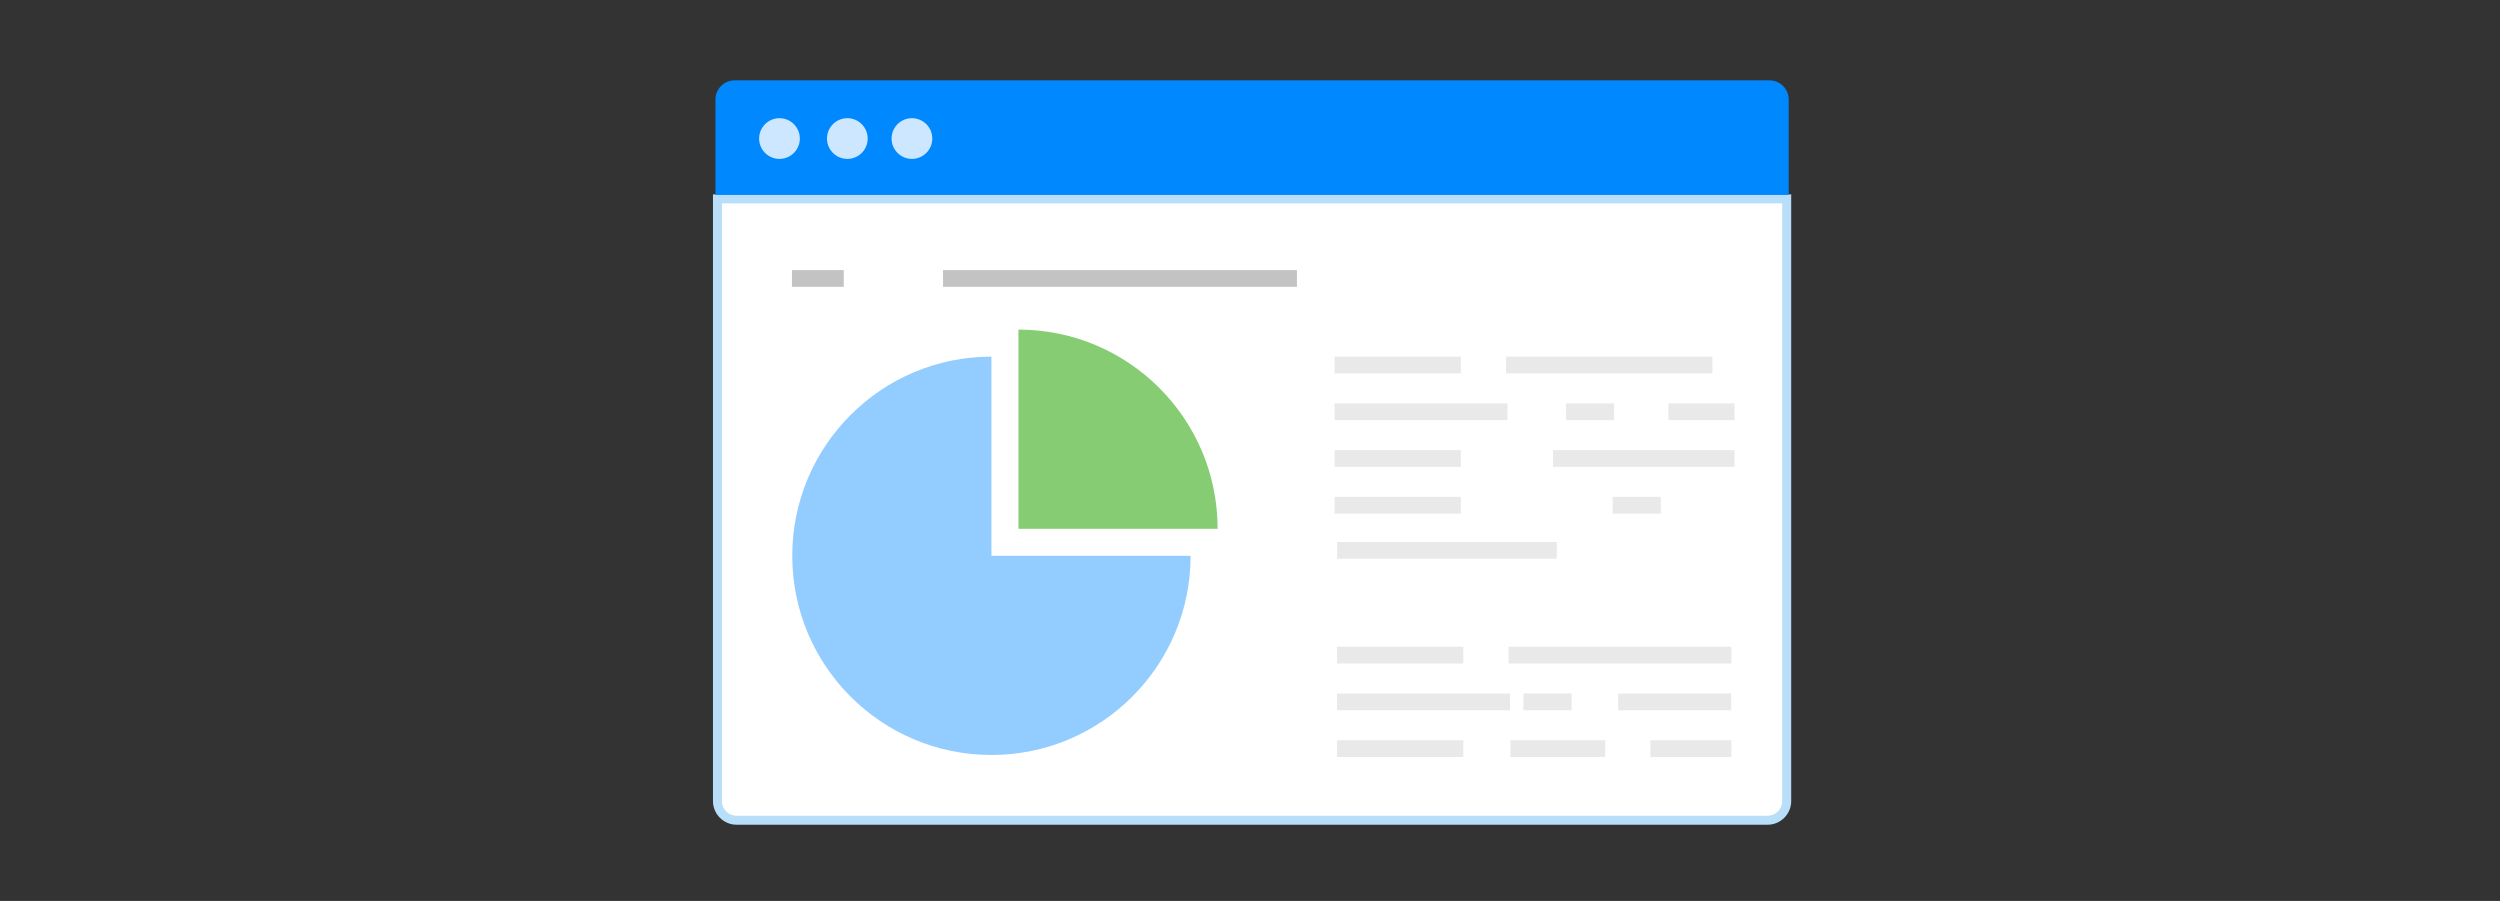 <?xml version="1.0" encoding="utf-8"?>
<!-- Generator: Adobe Illustrator 16.0.0, SVG Export Plug-In . SVG Version: 6.00 Build 0)  -->
<!DOCTYPE svg PUBLIC "-//W3C//DTD SVG 1.1//EN" "http://www.w3.org/Graphics/SVG/1.1/DTD/svg11.dtd">
<svg version="1.1" id="delight_visitors" xmlns="http://www.w3.org/2000/svg" xmlns:xlink="http://www.w3.org/1999/xlink" x="0px"
	 y="0px" width="555px" height="200px" viewBox="-77.5 0 555 200" enable-background="new -77.5 0 555 200" xml:space="preserve">
<rect x="-77.5" y="0" width="555" height="200" fill="#333333" stroke="none"/>
<g id="top_browser_9_">
	<path id="browser_viewport_5_" fill="#FFFFFF" stroke="#B9DEF9" stroke-width="2" stroke-miterlimit="10" d="M81.78,177.848
		c0,2.334,1.908,4.241,4.24,4.241h228.888c2.332,0,4.24-1.907,4.24-4.241V44.154H81.78V177.848z"/>
	<path id="top_browser_10_" fill="#0088FF" d="M315.354,17.836H85.574c-2.333,0-4.241,1.909-4.241,4.241v21.184h238.263V22.077
		C319.596,19.745,317.688,17.836,315.354,17.836z"/>
	<g opacity="0.8">
		<circle id="circle_15_" fill="#FFFFFF" cx="95.545" cy="30.758" r="4.52"/>
		<circle id="circle_14_" fill="#FFFFFF" cx="110.61" cy="30.758" r="4.519"/>
		<path id="circle_13_" fill="#FFFFFF" d="M129.467,30.758c0,2.495-2.023,4.518-4.518,4.518c-2.499,0-4.52-2.023-4.52-4.518
			c0-2.497,2.021-4.52,4.52-4.52C127.443,26.238,129.467,28.261,129.467,30.758z"/>
	</g>
	<g>
		<rect x="98.313" y="59.966" opacity="0.6" fill="#9B9B9B" enable-background="new    " width="11.506" height="3.715"/>
		<polygon opacity="0.6" fill="#9B9B9B" enable-background="new    " points="131.854,59.966 131.854,63.681 210.418,63.681 
			210.418,59.966 		"/>
	</g>
	<g>
		<polygon fill="#E9E9E9" points="246.814,82.888 246.814,79.172 218.777,79.172 218.777,82.888 		"/>
		<polygon fill="#E9E9E9" points="302.659,82.888 302.659,79.172 256.846,79.172 256.846,82.888 		"/>
		<polygon fill="#E9E9E9" points="218.777,89.553 218.777,93.267 257.168,93.267 257.168,89.553 		"/>
		<rect x="270.16" y="89.553" fill="#E9E9E9" width="10.682" height="3.714"/>
		<rect x="292.886" y="89.553" fill="#E9E9E9" width="14.682" height="3.714"/>
		<polygon fill="#E9E9E9" points="218.777,99.931 218.777,103.646 246.814,103.646 246.814,99.931 		"/>
		<polygon fill="#E9E9E9" points="267.268,99.931 267.268,103.646 307.566,103.646 307.566,99.931 		"/>
		<polygon fill="#E9E9E9" points="218.777,110.309 218.777,114.023 246.814,114.023 246.814,110.309 		"/>
		<rect x="280.519" y="110.309" fill="#E9E9E9" width="10.678" height="3.717"/>
		<polygon fill="#E9E9E9" points="219.355,120.322 219.355,124.037 268.102,124.037 268.102,120.322 		"/>
		<polygon fill="#E9E9E9" points="247.359,147.293 247.359,143.575 219.324,143.575 219.324,147.293 		"/>
		<polygon fill="#E9E9E9" points="257.393,143.575 257.393,147.293 306.877,147.293 306.877,143.575 		"/>
		<polygon fill="#E9E9E9" points="257.715,157.671 257.715,153.956 219.324,153.956 219.324,157.671 		"/>
		<rect x="260.707" y="153.956" fill="#E9E9E9" width="10.682" height="3.715"/>
		<polygon fill="#E9E9E9" points="306.457,157.671 306.813,157.671 306.813,153.956 281.735,153.956 281.735,157.671 		"/>
		<polygon fill="#E9E9E9" points="247.359,168.05 247.359,164.334 219.324,164.334 219.324,168.05 		"/>
		<polygon fill="#E9E9E9" points="257.813,168.05 278.85,168.05 278.85,164.334 257.813,164.334 		"/>
		<polygon fill="#E9E9E9" points="288.879,164.334 288.879,168.05 306.877,168.05 306.877,164.334 		"/>
	</g>
</g>
<g>
	<path fill="#93CCFF" d="M142.597,79.172c-24.419,0-44.215,19.796-44.215,44.217c0,24.418,19.796,44.215,44.215,44.215
		s44.215-19.797,44.215-44.215h-44.215V79.172z"/>
	<path fill="#85CC72" d="M148.597,73.172v44.217h44.215C192.813,92.968,173.018,73.172,148.597,73.172z"/>
</g>
</svg>

